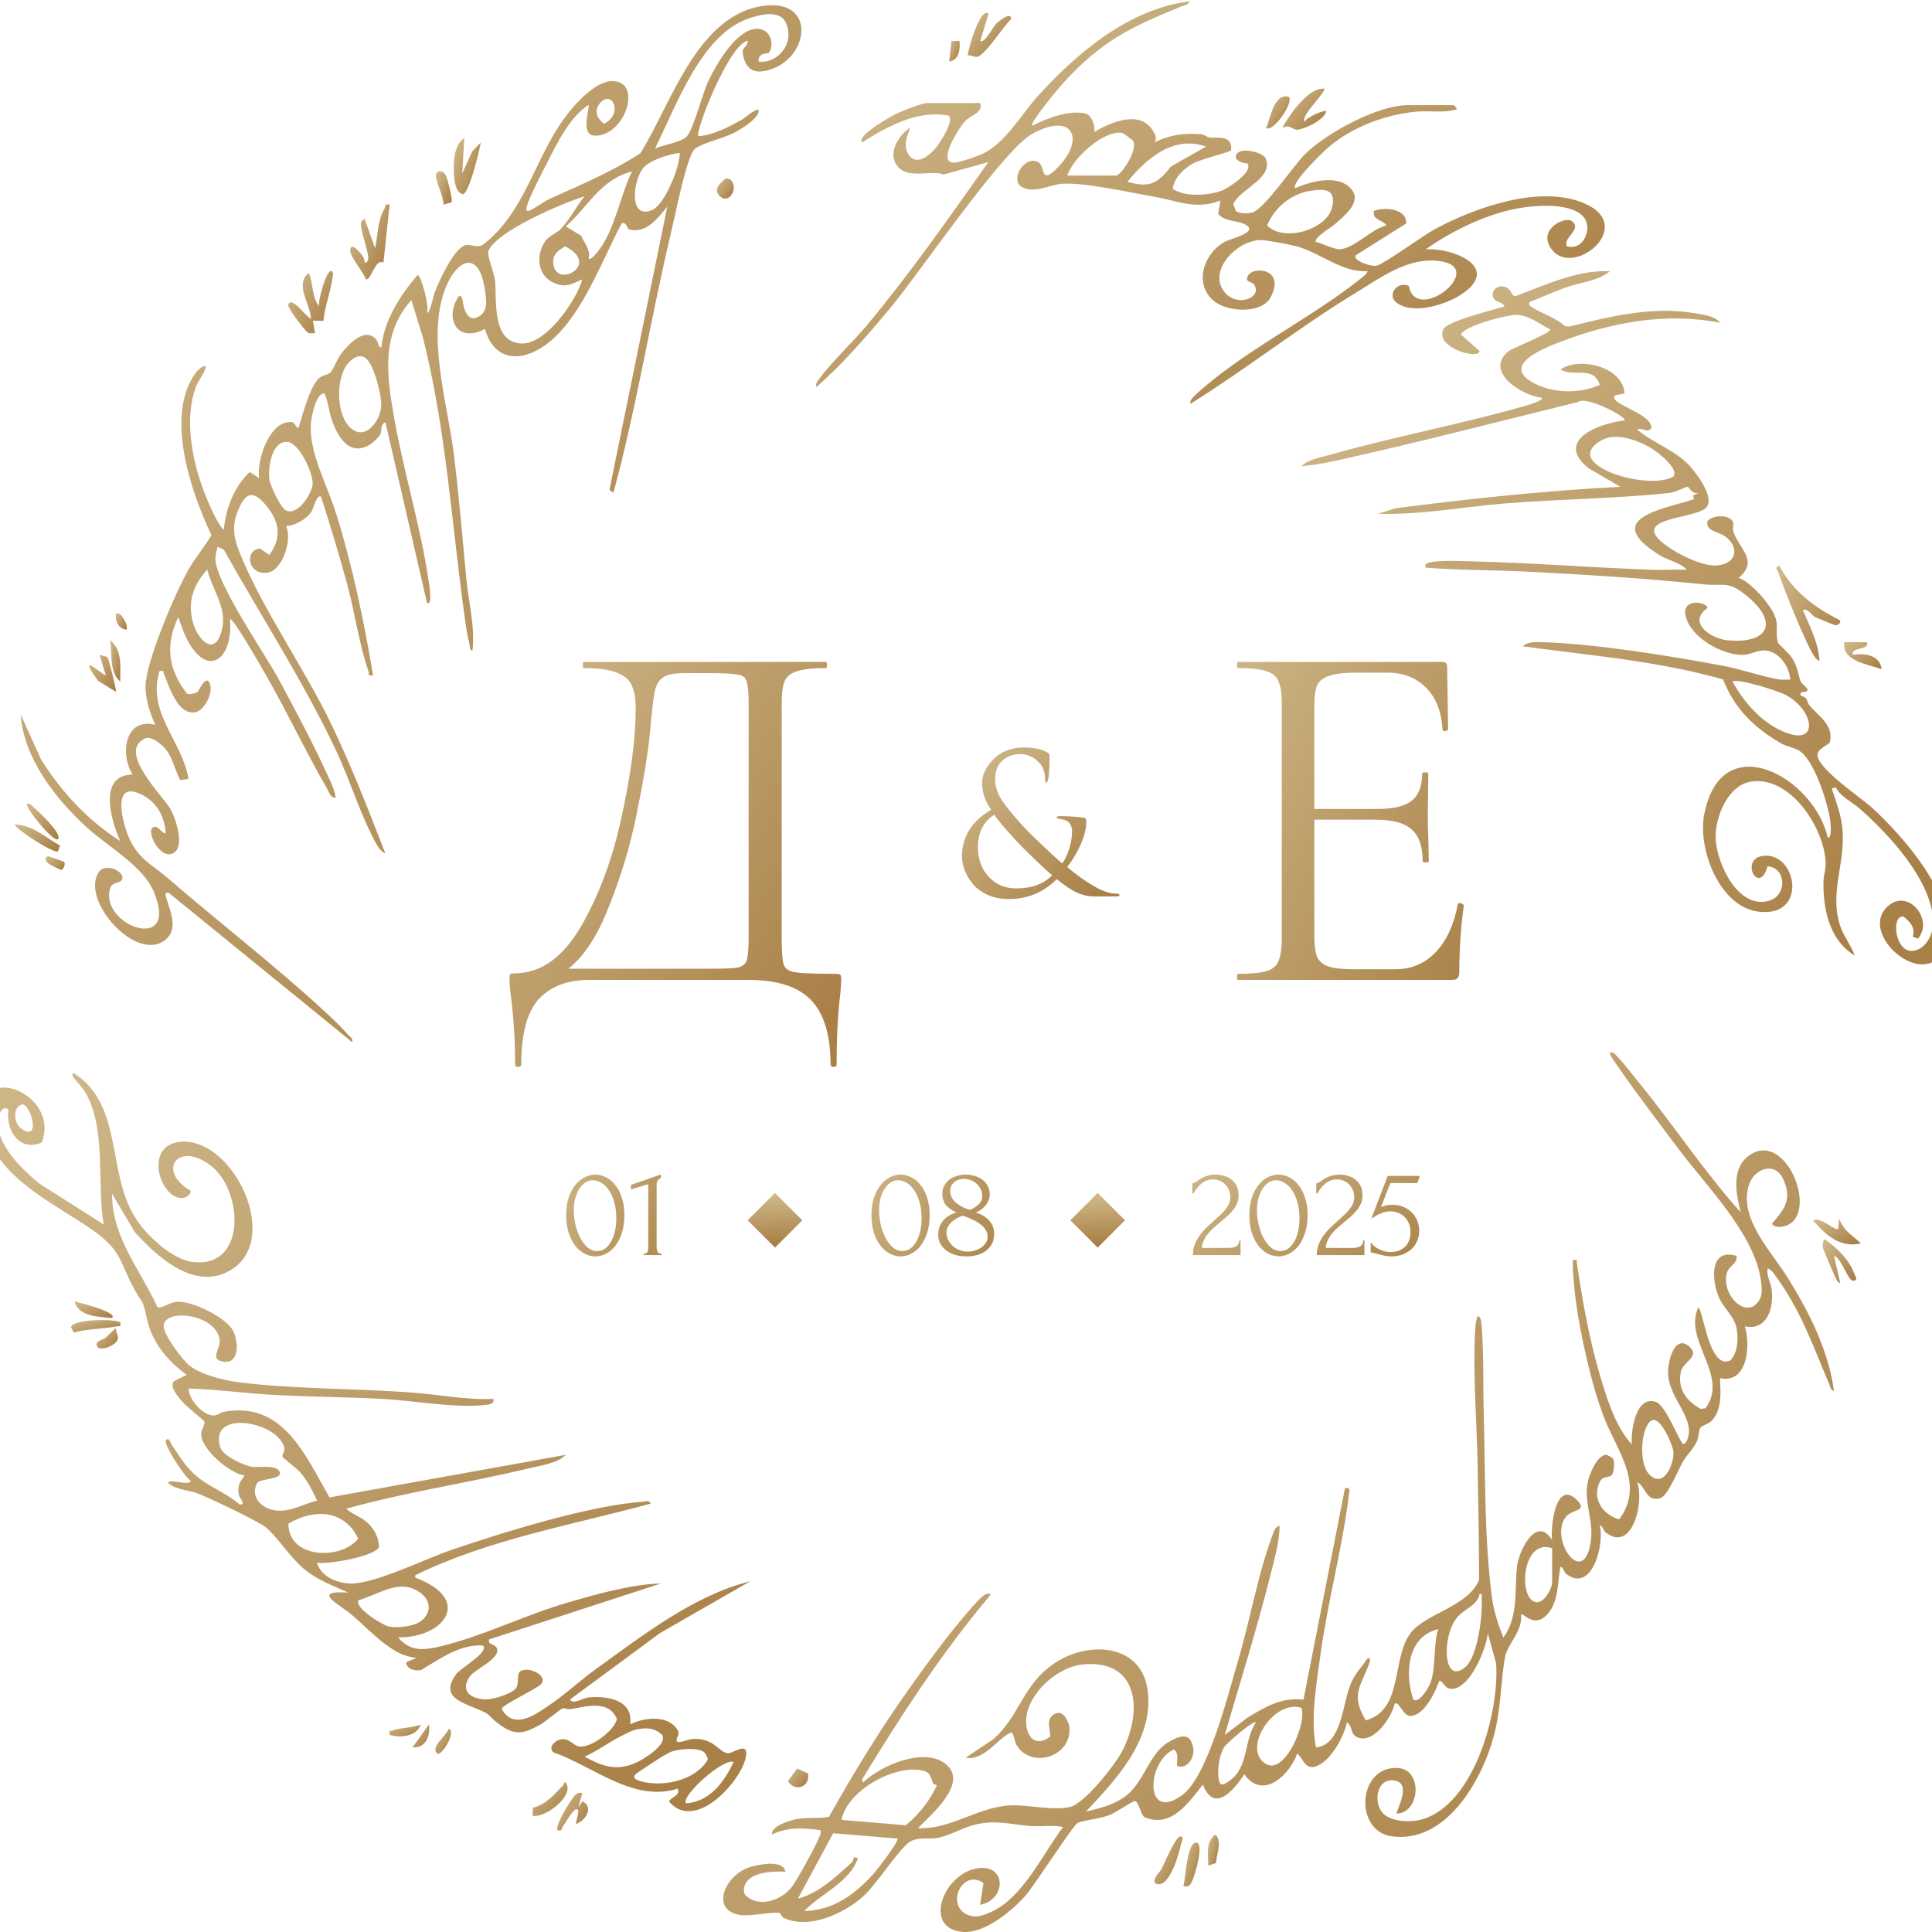 <?xml version="1.0" encoding="UTF-8"?> <svg xmlns="http://www.w3.org/2000/svg" width="111" height="111" viewBox="0 0 111 111" fill="none"><g clip-path="url(#clip0_16048_12439)"><path d="M47.981 55.949C48.157 55.949 48.254 55.969 48.274 56.008C48.313 56.027 48.332 56.125 48.332 56.3C48.332 56.398 48.313 56.68 48.274 57.148C48.137 58.239 48.069 59.574 48.069 61.152C48.069 61.25 48.011 61.298 47.894 61.298C47.777 61.298 47.718 61.25 47.718 61.152C47.718 59.476 47.348 58.249 46.608 57.469C45.867 56.69 44.669 56.3 43.012 56.3H33.863C32.616 56.3 31.652 56.661 30.97 57.382C30.288 58.122 29.947 59.379 29.947 61.152C29.947 61.25 29.888 61.298 29.771 61.298C29.654 61.298 29.596 61.25 29.596 61.152C29.596 59.827 29.518 58.541 29.362 57.294C29.303 56.924 29.274 56.583 29.274 56.271C29.274 56.115 29.284 56.017 29.303 55.978C29.342 55.94 29.43 55.92 29.567 55.92C31.067 55.92 32.343 55.014 33.396 53.202C34.448 51.37 35.227 49.246 35.734 46.83C36.26 44.413 36.523 42.377 36.523 40.721C36.523 40.175 36.455 39.746 36.319 39.434C36.202 39.103 35.929 38.85 35.5 38.674C35.072 38.48 34.419 38.382 33.542 38.382C33.503 38.382 33.483 38.324 33.483 38.207C33.483 38.09 33.503 38.031 33.542 38.031H47.455C47.494 38.031 47.514 38.09 47.514 38.207C47.514 38.324 47.494 38.382 47.455 38.382C46.715 38.382 46.169 38.441 45.818 38.557C45.468 38.655 45.224 38.84 45.088 39.113C44.971 39.386 44.912 39.814 44.912 40.399V53.932C44.912 54.692 44.951 55.189 45.029 55.423C45.107 55.657 45.331 55.803 45.702 55.862C46.072 55.92 46.832 55.949 47.981 55.949ZM43.012 40.457C43.012 39.795 42.973 39.356 42.895 39.142C42.837 38.928 42.671 38.801 42.398 38.762C42.126 38.704 41.57 38.674 40.732 38.674H39.3C38.715 38.674 38.306 38.762 38.072 38.937C37.839 39.093 37.683 39.376 37.605 39.785C37.527 40.194 37.439 40.964 37.342 42.094C37.225 43.302 36.971 44.852 36.582 46.742C36.212 48.613 35.646 50.474 34.886 52.325C34.146 54.157 33.22 55.394 32.11 56.037V55.657H40.586C41.483 55.657 42.067 55.638 42.34 55.599C42.632 55.54 42.818 55.404 42.895 55.189C42.973 54.975 43.012 54.536 43.012 53.874V40.457Z" fill="url(#paint0_linear_16048_12439)"></path><path d="M57.972 51.654C57.513 51.654 57.102 51.572 56.737 51.41C56.376 51.247 56.093 51.038 55.888 50.781C55.682 50.527 55.529 50.263 55.425 49.993C55.321 49.723 55.269 49.459 55.269 49.199C55.269 48.072 55.829 47.18 56.946 46.522C56.597 46.033 56.425 45.522 56.425 44.988C56.425 44.5 56.65 44.037 57.096 43.601C57.545 43.165 58.115 42.947 58.812 42.947C59.329 42.947 59.743 43.021 60.056 43.168C60.166 43.22 60.235 43.266 60.261 43.308C60.287 43.35 60.3 43.412 60.3 43.503C60.3 44.015 60.277 44.415 60.235 44.702C60.205 44.881 60.163 44.969 60.111 44.969C60.065 44.969 60.042 44.897 60.042 44.757C60.042 44.363 59.929 44.05 59.697 43.813C59.395 43.487 59.023 43.324 58.587 43.324C58.209 43.324 57.88 43.448 57.597 43.692C57.317 43.936 57.174 44.298 57.174 44.78C57.174 45.18 57.304 45.578 57.561 45.975C57.822 46.372 58.274 46.919 58.926 47.623C59.105 47.815 59.45 48.153 59.964 48.638C60.479 49.124 60.834 49.446 61.026 49.609C61.189 49.387 61.325 49.104 61.43 48.765C61.537 48.423 61.593 48.091 61.593 47.766C61.593 47.544 61.521 47.362 61.381 47.222C61.306 47.147 61.156 47.092 60.925 47.056C60.775 47.027 60.704 46.997 60.704 46.968C60.704 46.916 60.762 46.89 60.883 46.89C61.29 46.89 61.733 46.916 62.214 46.968C62.348 46.984 62.413 47.056 62.413 47.189C62.413 47.603 62.299 48.059 62.074 48.55C61.85 49.042 61.596 49.462 61.312 49.811C61.853 50.27 62.364 50.638 62.846 50.911C63.335 51.201 63.768 51.344 64.145 51.344C64.263 51.344 64.321 51.37 64.321 51.422C64.321 51.475 64.269 51.501 64.165 51.501H62.722C62.41 51.478 62.117 51.4 61.834 51.266C61.553 51.133 61.179 50.882 60.713 50.511C59.951 51.273 59.033 51.654 57.959 51.654H57.972ZM58.372 51.041C59.268 51.041 59.961 50.791 60.45 50.286C60.166 50.048 59.808 49.719 59.372 49.296C58.935 48.873 58.626 48.567 58.45 48.375C57.783 47.655 57.34 47.134 57.118 46.808C56.496 47.215 56.184 47.837 56.184 48.674C56.184 49.361 56.392 49.928 56.806 50.374C57.219 50.817 57.744 51.041 58.372 51.041Z" fill="url(#paint1_linear_16048_12439)"></path><path d="M71.128 56.3C71.089 56.3 71.07 56.242 71.07 56.125C71.07 56.008 71.089 55.949 71.128 55.949C71.869 55.949 72.404 55.901 72.736 55.803C73.087 55.706 73.32 55.521 73.437 55.248C73.574 54.956 73.642 54.517 73.642 53.932V40.399C73.642 39.814 73.574 39.386 73.437 39.113C73.32 38.84 73.087 38.655 72.736 38.557C72.404 38.441 71.869 38.382 71.128 38.382C71.089 38.382 71.07 38.324 71.07 38.207C71.07 38.09 71.089 38.031 71.128 38.031H82.879C83.054 38.031 83.142 38.119 83.142 38.294L83.2 41.89C83.2 41.948 83.142 41.987 83.025 42.007C82.927 42.007 82.879 41.977 82.879 41.919C82.82 40.886 82.508 40.087 81.943 39.522C81.378 38.937 80.628 38.645 79.692 38.645H77.909C77.227 38.645 76.721 38.704 76.389 38.821C76.058 38.918 75.824 39.093 75.688 39.347C75.571 39.6 75.513 39.999 75.513 40.545V53.816C75.513 54.342 75.571 54.741 75.688 55.014C75.824 55.267 76.049 55.443 76.36 55.54C76.672 55.638 77.159 55.686 77.822 55.686H80.16C81.096 55.686 81.875 55.355 82.499 54.692C83.122 54.03 83.541 53.114 83.755 51.945C83.755 51.906 83.794 51.886 83.872 51.886C83.931 51.886 83.98 51.906 84.019 51.945C84.077 51.964 84.106 51.984 84.106 52.003C83.931 53.231 83.843 54.517 83.843 55.862C83.843 56.017 83.804 56.134 83.726 56.212C83.668 56.271 83.551 56.3 83.376 56.3H71.128ZM81.739 49.489C81.739 48.632 81.524 48.018 81.096 47.648C80.686 47.278 79.995 47.093 79.02 47.093H74.636V46.479H79.108C80.043 46.479 80.706 46.323 81.096 46.011C81.505 45.699 81.709 45.173 81.709 44.433C81.709 44.394 81.768 44.374 81.885 44.374C82.002 44.374 82.06 44.394 82.06 44.433L82.031 46.8C82.031 47.365 82.041 47.794 82.06 48.086L82.089 49.489C82.089 49.528 82.031 49.548 81.914 49.548C81.797 49.548 81.739 49.528 81.739 49.489Z" fill="url(#paint2_linear_16048_12439)"></path><path d="M32.529 69.816C32.529 69.436 32.576 69.101 32.67 68.81C32.769 68.519 32.897 68.277 33.055 68.085C33.213 67.887 33.39 67.739 33.587 67.641C33.79 67.537 33.995 67.485 34.202 67.485C34.409 67.485 34.614 67.537 34.816 67.641C35.018 67.739 35.196 67.887 35.349 68.085C35.507 68.277 35.632 68.519 35.726 68.81C35.825 69.101 35.874 69.436 35.874 69.816C35.874 70.201 35.825 70.541 35.726 70.837C35.632 71.128 35.507 71.375 35.349 71.577C35.196 71.775 35.018 71.925 34.816 72.029C34.614 72.132 34.409 72.184 34.202 72.184C33.995 72.184 33.79 72.132 33.587 72.029C33.39 71.925 33.213 71.775 33.055 71.577C32.897 71.375 32.769 71.128 32.67 70.837C32.576 70.541 32.529 70.201 32.529 69.816ZM35.408 70.008C35.408 69.653 35.368 69.34 35.289 69.069C35.211 68.792 35.107 68.563 34.979 68.38C34.855 68.193 34.712 68.052 34.55 67.959C34.392 67.86 34.229 67.811 34.061 67.811C33.893 67.811 33.74 67.86 33.602 67.959C33.469 68.052 33.356 68.178 33.262 68.336C33.168 68.494 33.094 68.677 33.04 68.884C32.991 69.091 32.966 69.308 32.966 69.535C32.966 69.806 32.998 70.082 33.062 70.364C33.126 70.64 33.218 70.892 33.336 71.118C33.454 71.341 33.595 71.523 33.758 71.666C33.925 71.809 34.108 71.881 34.305 71.881C34.448 71.881 34.587 71.841 34.72 71.762C34.853 71.678 34.969 71.558 35.068 71.4C35.171 71.242 35.252 71.047 35.312 70.815C35.376 70.583 35.408 70.314 35.408 70.008ZM36.971 72.11V72.036C37.089 72.036 37.163 72.002 37.193 71.933C37.227 71.859 37.245 71.772 37.245 71.674V68.129C37.245 68.08 37.22 68.055 37.171 68.055C37.151 68.055 37.124 68.062 37.089 68.077L36.246 68.344V68.077L37.97 67.478V67.677C37.891 67.712 37.827 67.766 37.777 67.84C37.733 67.914 37.716 68.001 37.726 68.099V71.644C37.726 71.748 37.743 71.839 37.777 71.918C37.812 71.997 37.891 72.036 38.014 72.036V72.11H36.971Z" fill="url(#paint3_linear_16048_12439)"></path><rect x="44.525" y="68.54" width="2.22" height="2.22" transform="rotate(45 44.525 68.54)" fill="url(#paint4_linear_16048_12439)"></rect><path d="M50.069 69.816C50.069 69.436 50.116 69.101 50.209 68.81C50.308 68.519 50.436 68.277 50.594 68.085C50.752 67.887 50.93 67.739 51.127 67.641C51.329 67.537 51.534 67.485 51.741 67.485C51.948 67.485 52.153 67.537 52.355 67.641C52.558 67.739 52.735 67.887 52.888 68.085C53.046 68.277 53.172 68.519 53.266 68.81C53.364 69.101 53.414 69.436 53.414 69.816C53.414 70.201 53.364 70.541 53.266 70.837C53.172 71.128 53.046 71.375 52.888 71.577C52.735 71.775 52.558 71.925 52.355 72.029C52.153 72.132 51.948 72.184 51.741 72.184C51.534 72.184 51.329 72.132 51.127 72.029C50.93 71.925 50.752 71.775 50.594 71.577C50.436 71.375 50.308 71.128 50.209 70.837C50.116 70.541 50.069 70.201 50.069 69.816ZM52.947 70.008C52.947 69.653 52.908 69.34 52.829 69.069C52.75 68.792 52.647 68.563 52.518 68.38C52.395 68.193 52.252 68.052 52.089 67.959C51.931 67.86 51.768 67.811 51.601 67.811C51.433 67.811 51.28 67.86 51.142 67.959C51.009 68.052 50.895 68.178 50.801 68.336C50.708 68.494 50.634 68.677 50.579 68.884C50.53 69.091 50.505 69.308 50.505 69.535C50.505 69.806 50.538 70.082 50.602 70.364C50.666 70.64 50.757 70.892 50.875 71.118C50.994 71.341 51.134 71.523 51.297 71.666C51.465 71.809 51.648 71.881 51.845 71.881C51.988 71.881 52.126 71.841 52.259 71.762C52.392 71.678 52.508 71.558 52.607 71.4C52.711 71.242 52.792 71.047 52.851 70.815C52.915 70.583 52.947 70.314 52.947 70.008ZM57.115 70.904C57.115 71.121 57.071 71.311 56.982 71.474C56.898 71.632 56.782 71.765 56.634 71.873C56.491 71.977 56.323 72.056 56.131 72.11C55.938 72.159 55.734 72.184 55.517 72.184C55.315 72.184 55.117 72.159 54.925 72.11C54.732 72.056 54.56 71.977 54.407 71.873C54.254 71.765 54.13 71.632 54.037 71.474C53.948 71.316 53.904 71.131 53.904 70.919C53.904 70.638 53.987 70.386 54.155 70.164C54.323 69.937 54.589 69.769 54.954 69.661C54.673 69.532 54.466 69.384 54.333 69.217C54.205 69.044 54.14 68.834 54.14 68.588C54.14 68.405 54.177 68.247 54.251 68.114C54.33 67.976 54.431 67.86 54.555 67.766C54.683 67.673 54.828 67.603 54.991 67.559C55.154 67.51 55.319 67.485 55.487 67.485C55.655 67.485 55.82 67.51 55.983 67.559C56.151 67.603 56.299 67.673 56.427 67.766C56.555 67.86 56.659 67.978 56.738 68.121C56.822 68.26 56.864 68.422 56.864 68.61C56.864 68.832 56.789 69.039 56.642 69.231C56.493 69.424 56.301 69.569 56.064 69.668C56.37 69.757 56.622 69.905 56.819 70.112C57.017 70.314 57.115 70.578 57.115 70.904ZM56.434 68.721C56.434 68.573 56.402 68.437 56.338 68.314C56.279 68.191 56.2 68.087 56.101 68.003C56.003 67.914 55.889 67.848 55.761 67.803C55.638 67.754 55.512 67.729 55.383 67.729C55.285 67.729 55.189 67.744 55.095 67.774C55.001 67.803 54.917 67.848 54.843 67.907C54.769 67.966 54.708 68.04 54.658 68.129C54.614 68.218 54.592 68.321 54.592 68.44C54.592 68.573 54.624 68.696 54.688 68.81C54.752 68.923 54.836 69.024 54.94 69.113C55.048 69.202 55.169 69.281 55.302 69.35C55.44 69.414 55.578 69.468 55.717 69.513C55.938 69.424 56.114 69.313 56.242 69.18C56.37 69.046 56.434 68.894 56.434 68.721ZM56.745 71.059C56.745 70.921 56.708 70.79 56.634 70.667C56.56 70.544 56.456 70.433 56.323 70.334C56.19 70.231 56.035 70.139 55.857 70.06C55.684 69.976 55.502 69.905 55.309 69.846C55.181 69.89 55.06 69.944 54.947 70.008C54.834 70.073 54.735 70.147 54.651 70.231C54.567 70.314 54.501 70.406 54.451 70.504C54.402 70.603 54.377 70.709 54.377 70.823C54.377 70.971 54.412 71.111 54.481 71.244C54.55 71.377 54.641 71.496 54.755 71.6C54.868 71.698 54.999 71.775 55.147 71.829C55.295 71.883 55.448 71.91 55.605 71.91C55.739 71.91 55.872 71.891 56.005 71.851C56.143 71.807 56.264 71.75 56.368 71.681C56.476 71.607 56.565 71.518 56.634 71.415C56.708 71.311 56.745 71.192 56.745 71.059Z" fill="url(#paint5_linear_16048_12439)"></path><rect x="63.065" y="68.54" width="2.22" height="2.22" transform="rotate(45 63.065 68.54)" fill="url(#paint6_linear_16048_12439)"></rect><path d="M68.505 67.974H68.571C68.596 67.974 68.626 67.961 68.66 67.936C68.7 67.912 68.742 67.885 68.786 67.855C68.835 67.821 68.892 67.781 68.956 67.737C69.025 67.692 69.102 67.653 69.186 67.618C69.274 67.579 69.373 67.547 69.482 67.522C69.59 67.497 69.711 67.485 69.844 67.485C70.012 67.485 70.175 67.51 70.333 67.559C70.49 67.603 70.631 67.675 70.754 67.774C70.878 67.867 70.976 67.988 71.05 68.136C71.124 68.284 71.161 68.462 71.161 68.669C71.161 68.842 71.132 69 71.073 69.143C71.013 69.286 70.932 69.419 70.828 69.542C70.73 69.666 70.616 69.784 70.488 69.897C70.365 70.006 70.236 70.115 70.103 70.223C69.975 70.327 69.849 70.433 69.726 70.541C69.607 70.65 69.499 70.763 69.4 70.882C69.306 71 69.228 71.128 69.163 71.266C69.099 71.4 69.062 71.543 69.052 71.696H70.592C70.779 71.696 70.927 71.664 71.036 71.6C71.144 71.53 71.201 71.419 71.206 71.266H71.272V72.11H68.534C68.534 71.888 68.571 71.683 68.645 71.496C68.719 71.303 68.816 71.128 68.934 70.971C69.052 70.808 69.183 70.657 69.326 70.519C69.474 70.381 69.62 70.248 69.763 70.12C69.881 70.016 69.995 69.912 70.103 69.809C70.217 69.705 70.315 69.602 70.399 69.498C70.488 69.389 70.557 69.278 70.606 69.165C70.661 69.046 70.688 68.923 70.688 68.795C70.688 68.632 70.658 68.487 70.599 68.358C70.545 68.23 70.471 68.121 70.377 68.033C70.288 67.944 70.185 67.877 70.066 67.833C69.948 67.784 69.829 67.759 69.711 67.759C69.459 67.759 69.237 67.835 69.045 67.988C68.853 68.136 68.697 68.329 68.579 68.566H68.505V67.974ZM71.781 69.816C71.781 69.436 71.828 69.101 71.921 68.81C72.02 68.519 72.148 68.277 72.306 68.085C72.464 67.887 72.642 67.739 72.839 67.641C73.041 67.537 73.246 67.485 73.453 67.485C73.66 67.485 73.865 67.537 74.067 67.641C74.27 67.739 74.447 67.887 74.6 68.085C74.758 68.277 74.884 68.519 74.978 68.81C75.076 69.101 75.126 69.436 75.126 69.816C75.126 70.201 75.076 70.541 74.978 70.837C74.884 71.128 74.758 71.375 74.6 71.577C74.447 71.775 74.27 71.925 74.067 72.029C73.865 72.132 73.66 72.184 73.453 72.184C73.246 72.184 73.041 72.132 72.839 72.029C72.642 71.925 72.464 71.775 72.306 71.577C72.148 71.375 72.02 71.128 71.921 70.837C71.828 70.541 71.781 70.201 71.781 69.816ZM74.659 70.008C74.659 69.653 74.62 69.34 74.541 69.069C74.462 68.792 74.359 68.563 74.23 68.38C74.107 68.193 73.964 68.052 73.801 67.959C73.643 67.86 73.48 67.811 73.313 67.811C73.145 67.811 72.992 67.86 72.854 67.959C72.721 68.052 72.607 68.178 72.513 68.336C72.42 68.494 72.346 68.677 72.291 68.884C72.242 69.091 72.218 69.308 72.218 69.535C72.218 69.806 72.249 70.082 72.314 70.364C72.378 70.64 72.469 70.892 72.588 71.118C72.706 71.341 72.847 71.523 73.009 71.666C73.177 71.809 73.359 71.881 73.557 71.881C73.7 71.881 73.838 71.841 73.971 71.762C74.105 71.678 74.22 71.558 74.319 71.4C74.423 71.242 74.504 71.047 74.563 70.815C74.627 70.583 74.659 70.314 74.659 70.008ZM75.623 67.974H75.69C75.714 67.974 75.744 67.961 75.778 67.936C75.818 67.912 75.86 67.885 75.904 67.855C75.954 67.821 76.01 67.781 76.074 67.737C76.143 67.692 76.22 67.653 76.304 67.618C76.393 67.579 76.491 67.547 76.6 67.522C76.708 67.497 76.829 67.485 76.962 67.485C77.13 67.485 77.293 67.51 77.451 67.559C77.609 67.603 77.749 67.675 77.873 67.774C77.996 67.867 78.095 67.988 78.169 68.136C78.243 68.284 78.28 68.462 78.28 68.669C78.28 68.842 78.25 69 78.191 69.143C78.132 69.286 78.05 69.419 77.947 69.542C77.848 69.666 77.734 69.784 77.606 69.897C77.483 70.006 77.355 70.115 77.221 70.223C77.093 70.327 76.967 70.433 76.844 70.541C76.726 70.65 76.617 70.763 76.518 70.882C76.425 71 76.346 71.128 76.282 71.266C76.217 71.4 76.18 71.543 76.171 71.696H77.71C77.897 71.696 78.045 71.664 78.154 71.6C78.262 71.53 78.319 71.419 78.324 71.266H78.391V72.11H75.653C75.653 71.888 75.69 71.683 75.764 71.496C75.838 71.303 75.934 71.128 76.052 70.971C76.171 70.808 76.301 70.657 76.444 70.519C76.592 70.381 76.738 70.248 76.881 70.12C76.999 70.016 77.113 69.912 77.221 69.809C77.335 69.705 77.433 69.602 77.517 69.498C77.606 69.389 77.675 69.278 77.725 69.165C77.779 69.046 77.806 68.923 77.806 68.795C77.806 68.632 77.776 68.487 77.717 68.358C77.663 68.23 77.589 68.121 77.495 68.033C77.406 67.944 77.303 67.877 77.184 67.833C77.066 67.784 76.948 67.759 76.829 67.759C76.578 67.759 76.356 67.835 76.163 67.988C75.971 68.136 75.815 68.329 75.697 68.566H75.623V67.974ZM81.541 70.726C81.541 70.899 81.506 71.074 81.437 71.252C81.373 71.424 81.274 71.58 81.141 71.718C81.008 71.856 80.838 71.969 80.631 72.058C80.428 72.142 80.192 72.184 79.92 72.184C79.787 72.184 79.656 72.169 79.528 72.14C79.4 72.11 79.279 72.081 79.165 72.051C79.082 72.026 79.005 72.007 78.936 71.992C78.867 71.972 78.805 71.962 78.751 71.962V71.377C78.879 71.55 79.047 71.686 79.254 71.784C79.466 71.883 79.678 71.933 79.891 71.933C80.083 71.933 80.251 71.903 80.394 71.844C80.537 71.784 80.655 71.706 80.749 71.607C80.848 71.503 80.919 71.382 80.964 71.244C81.013 71.101 81.038 70.948 81.038 70.785C81.038 70.588 81.003 70.415 80.934 70.267C80.87 70.12 80.784 69.996 80.675 69.897C80.567 69.794 80.441 69.717 80.298 69.668C80.159 69.619 80.019 69.594 79.876 69.594C79.718 69.594 79.545 69.631 79.358 69.705C79.17 69.774 78.978 69.885 78.781 70.038L79.728 67.559H81.578L81.43 67.974H79.883C79.799 68.195 79.708 68.425 79.609 68.662C79.516 68.898 79.427 69.13 79.343 69.357C79.461 69.303 79.572 69.266 79.676 69.246C79.78 69.227 79.891 69.217 80.009 69.217C80.206 69.217 80.396 69.251 80.579 69.32C80.761 69.389 80.924 69.488 81.067 69.616C81.21 69.745 81.324 69.902 81.408 70.09C81.496 70.277 81.541 70.49 81.541 70.726Z" fill="url(#paint7_linear_16048_12439)"></path><path d="M25.127 100.745C24.669 100.393 25.707 99.664 25.779 99.316C26.241 99.506 25.36 100.925 25.127 100.745Z" fill="url(#paint8_linear_16048_12439)"></path><path d="M7.266 36.178C6.783 36.134 6.591 35.636 6.673 35.227C7.025 35.161 7.396 36.028 7.266 36.178Z" fill="url(#paint9_linear_16048_12439)"></path><path d="M33.459 103.011L33.222 103.843L33.461 103.486C34.123 103.824 33.668 104.575 33.104 104.796C33.033 104.708 33.441 103.799 33.045 103.964C32.742 104.235 32.575 104.609 32.339 104.929C32.24 105.062 32.339 105.225 32.033 105.154C31.854 104.92 32.831 103.319 33.047 103.131C33.193 103.006 33.267 102.981 33.461 103.011H33.459Z" fill="url(#paint10_linear_16048_12439)"></path><path d="M30.6 104.319L30.62 103.863C31.381 103.663 31.851 103.102 32.358 102.562C32.422 102.496 32.432 102.228 32.567 102.533C32.887 103.245 31.317 104.461 30.6 104.321V104.319Z" fill="url(#paint11_linear_16048_12439)"></path><path d="M45.798 101.607L46.428 101.895C46.539 102.688 45.689 102.971 45.264 102.338L45.798 101.607Z" fill="url(#paint12_linear_16048_12439)"></path><path d="M100.009 69.655C99.753 68.613 99.452 67.204 100.427 66.438C102.423 64.874 104.309 69.123 102.93 70.253C102.679 70.46 102.025 70.637 101.798 70.31C102.539 69.448 102.98 68.913 102.45 67.746C101.978 66.702 100.796 67.138 100.491 68.051C99.846 69.982 101.801 71.933 102.724 73.428C103.94 75.398 105.052 77.576 105.365 79.898C105.158 79.866 105.158 79.662 105.094 79.514C104.124 77.243 103.44 75.206 101.911 73.167C101.828 73.056 101.692 72.908 101.557 72.869C101.481 73.32 101.749 73.694 101.793 74.118C101.906 75.184 101.515 76.467 100.245 76.204C100.587 77.3 100.412 79.521 98.817 79.181C98.859 79.984 98.948 80.987 98.342 81.627C98.155 81.824 97.774 81.896 97.685 82.041C97.587 82.204 97.616 82.541 97.496 82.805C97.289 83.253 96.907 83.593 96.671 84.006C96.425 84.44 95.809 85.957 95.396 86.073C94.566 86.307 94.589 85.455 94.054 85.139C94.483 86.201 93.823 89.233 92.267 88.058C92.073 87.913 92.105 87.664 91.91 87.642C92.196 88.666 91.482 91.55 90.005 90.44C89.813 90.294 89.843 90.043 89.648 90.023C89.481 90.91 89.565 91.969 88.935 92.706C88.142 93.632 87.529 92.617 87.386 92.765C87.509 93.696 86.594 94.457 86.461 95.235C86.207 96.738 86.239 98.178 85.828 99.725C85.146 102.292 83.079 105.937 79.955 105.501C77.779 105.198 77.998 101.457 80.307 101.575C81.742 101.649 81.617 104.144 80.243 104.2C80.157 104.119 81.277 102.269 79.941 102.287C79.054 102.296 78.924 103.607 79.446 104.166C79.933 104.688 81.055 104.713 81.698 104.53C84.708 103.671 86.158 98.336 85.956 95.565L85.481 93.839C85.393 94.733 84.413 97.178 83.298 97.021C82.995 96.979 82.84 96.494 82.685 96.578C82.461 97.22 81.868 98.479 81.105 98.585C80.59 98.656 80.396 97.688 80.125 97.888C79.963 98.659 78.924 100.191 78.016 99.826C77.523 99.629 77.755 99.198 77.385 98.959C77.203 99.806 76.438 101.235 75.561 101.494C74.961 101.671 74.865 101.003 74.528 100.747C74.097 101.991 72.541 103.444 71.49 101.939C70.89 102.853 69.757 104.203 69.11 102.533C68.281 103.572 67.289 105.055 65.753 104.402C65.514 104.259 65.433 103.444 65.179 103.481C65.054 103.498 64.084 104.151 63.724 104.289C63.166 104.503 62.299 104.562 61.91 104.737C61.662 104.851 59.407 108.375 58.873 108.964C58.08 109.838 56.539 111.104 55.299 110.993C53.056 110.791 54.142 107.826 55.976 107.378C57.809 106.929 57.913 109.121 56.31 109.439L56.505 108.183C55.284 107.348 54.319 109.444 55.57 110.003C56.054 110.22 56.456 110.057 56.911 109.86C58.765 109.055 59.904 106.518 61.073 104.971C60.473 104.833 59.838 104.957 59.23 104.912C58.053 104.826 57.28 104.548 56.045 104.824C55.348 104.979 54.541 105.479 53.844 105.599C53.317 105.69 52.766 105.516 52.274 105.816C51.705 106.161 50.329 108.299 49.588 108.961C48.493 109.937 46.47 110.873 45.032 110.19C44.88 110.119 44.875 109.954 44.798 109.914C44.579 109.799 43.144 110.109 42.571 110.03C40.742 109.779 41.65 107.688 43.12 107.259C43.612 107.117 45.01 106.828 45.123 107.535C44.35 107.496 42.807 107.55 42.74 108.56C42.726 108.806 42.804 108.887 42.987 109.018C43.772 109.577 44.929 109.129 45.478 108.429C45.8 108.018 46.792 106.193 47.014 105.676C47.087 105.501 47.181 105.358 47.147 105.154C46.115 105.008 45.325 104.959 44.35 105.392C44.326 104.942 45.172 104.668 45.556 104.562C46.231 104.375 46.942 104.506 47.627 104.383C49.093 101.769 50.659 99.213 52.407 96.777C53.243 95.609 54.211 94.282 55.127 93.183C55.402 92.853 56.32 91.721 56.633 91.592C56.712 91.56 56.901 91.516 56.909 91.629C54.13 94.927 51.769 98.55 49.529 102.235L49.586 102.412C50.607 101.417 53.204 100.309 54.403 101.407C55.602 102.506 53.468 104.279 52.741 105.033C54.58 105.134 56.202 103.811 58.043 103.725C59.06 103.676 60.48 104.043 61.467 103.819C62.331 103.622 64.101 101.353 64.507 100.548C65.662 98.255 65.406 95.314 62.208 95.627C60.859 95.757 59.336 97.058 59.016 98.388C58.784 99.346 59.222 100.553 60.31 99.797C60.453 99.563 59.916 98.664 60.726 98.425C61.113 98.311 61.418 98.93 61.443 99.262C61.563 100.947 59.242 101.641 58.405 100.267C58.258 100.023 58.265 99.462 58.043 99.558C57.344 99.863 56.52 101.191 55.483 100.986L57.086 99.912C58.486 98.671 58.723 97.028 60.244 95.804C62.245 94.193 65.723 94.27 65.964 97.351C66.176 100.07 64.099 102.257 62.388 104.085C63.178 103.888 63.909 103.727 64.591 103.252C65.718 102.469 65.984 100.801 67.07 100.132C67.776 99.696 68.426 99.474 68.559 100.484C68.628 100.996 68.197 101.671 67.626 101.464C67.601 101.134 67.744 100.74 67.449 100.513C65.883 101.178 65.718 104.75 67.924 103.131C69.403 102.048 70.585 97.252 71.138 95.388C71.828 93.073 72.337 90.112 73.211 87.94C73.302 87.716 73.339 87.775 73.519 87.647C73.514 88.565 73.206 89.639 72.975 90.555C72.202 93.617 71.254 96.649 70.365 99.676L71.685 98.674C72.701 98.06 73.639 97.501 74.89 97.651L77.272 85.501C77.609 85.433 77.526 85.654 77.496 85.903C77.132 88.9 76.273 92.058 75.859 95.107C75.63 96.797 75.283 98.737 75.608 100.388C77.093 100.267 77.12 97.885 77.607 96.738C77.868 96.124 78.217 95.794 78.582 95.27C78.801 95.243 78.685 95.518 78.646 95.629C78.161 96.942 77.592 97.361 78.466 98.841C80.639 98.242 79.938 95.321 81.028 93.846C81.89 92.681 84.319 92.341 84.979 90.772C84.972 88.558 84.935 86.341 84.893 84.125C84.846 81.538 84.603 78.859 84.763 76.263C84.777 76.031 84.824 75.832 84.888 75.613C85.087 75.613 85.114 76.009 85.124 76.147C85.257 77.802 85.201 79.605 85.247 81.265C85.348 84.772 85.262 88.386 85.73 91.863C85.823 92.565 86.099 93.422 86.375 94.078C87.263 92.871 87.002 91.331 87.162 89.982C87.271 89.063 88.287 87.036 89.171 88.479C89.08 87.723 89.368 85.029 90.559 86.139C91.29 86.822 90.352 86.708 90.003 87.105C88.912 88.344 91.017 91.405 91.403 88.506C91.568 87.272 90.938 86.24 91.256 85.021C91.362 84.617 91.795 83.541 92.319 83.585L92.634 83.76C92.819 83.933 92.723 84.61 92.595 84.755C92.467 84.9 92.095 84.792 91.93 85.105C91.426 86.073 92.063 87.026 93.031 87.292C94.522 85.282 92.898 83.351 92.174 81.479C91.686 80.221 91.298 78.721 91.014 77.398C90.668 75.778 90.365 74.049 90.362 72.394C90.66 72.371 90.567 72.364 90.596 72.571C90.933 74.827 91.335 77.093 91.997 79.273C92.388 80.558 92.853 81.989 93.754 82.992C93.688 82.216 93.983 80.152 95.13 80.541C95.677 80.726 96.304 82.435 96.671 82.935C96.784 83.043 96.907 82.805 96.939 82.723C97.427 81.521 95.95 80.408 95.839 78.999C95.787 78.349 96.169 76.64 97.023 77.337C97.742 77.92 96.705 78.228 96.577 78.787C96.351 79.77 96.885 80.499 97.71 80.947L97.983 80.913C99.381 79.036 96.696 77.024 97.564 75.13C97.823 75.13 98.106 78.132 99.118 78.231L99.411 78.169C99.866 77.689 99.905 76.785 99.738 76.169C99.58 75.6 99.029 75.125 98.793 74.613C98.325 73.598 98.185 71.692 99.767 72.15C99.851 72.593 99.342 72.726 99.226 73.096C98.849 74.295 100.26 75.837 101.025 74.778C101.291 74.408 101.225 73.99 101.166 73.551C100.801 70.881 97.988 68.091 96.385 65.945C95.27 64.453 94.059 62.869 93.003 61.347C92.912 61.214 92.422 60.559 92.506 60.475C92.715 60.433 92.802 60.584 92.925 60.712C93.321 61.123 93.793 61.746 94.17 62.207C96.159 64.647 97.902 67.302 100.006 69.65L100.009 69.655ZM94.968 81.583C94.33 81.704 93.998 84.191 94.896 84.839C95.677 85.4 96.189 84.026 96.144 83.408C96.12 83.048 95.445 81.489 94.965 81.583H94.968ZM89.176 88.952C87.487 88.356 87.199 91.711 88.184 92.038C88.683 92.203 89.176 91.255 89.176 90.92V88.955V88.952ZM85.011 91.575C84.868 92.284 84.1 92.405 83.65 93.013C82.85 94.095 82.906 96.826 84.169 95.794C84.913 95.188 85.183 92.789 85.127 91.868C85.119 91.735 85.206 91.541 85.009 91.573L85.011 91.575ZM82.628 93.6C80.844 94.031 80.689 96.154 81.201 97.649C81.54 97.885 82.092 96.949 82.19 96.674C82.518 95.74 82.333 94.553 82.628 93.6ZM74.771 98.124C73.216 97.597 71.325 100.447 72.704 101.331C73.811 102.04 75.104 98.962 74.771 98.124ZM72.152 98.962C72.007 98.824 70.457 100.164 70.316 100.4C70.058 100.836 69.945 101.627 70.004 102.124C70.073 102.703 70.289 102.562 70.663 102.294C71.744 101.521 71.453 100.013 72.152 98.962ZM53.627 102.494C53.45 102.139 53.509 101.838 53.02 101.725C51.432 101.353 48.685 102.856 48.343 104.558L52.04 104.868C52.8 104.245 53.404 103.481 53.819 102.59C53.832 102.523 53.652 102.543 53.627 102.494ZM51.555 105.631L47.868 105.326L45.842 109.084C47.055 108.764 47.969 107.863 48.882 107.06C48.99 106.966 49.042 106.843 49.057 106.703L49.293 106.762C48.791 108.168 47.174 108.784 46.196 109.799C47.875 109.754 49.106 108.855 50.186 107.656C50.351 107.471 51.7 105.759 51.553 105.629L51.555 105.631Z" fill="url(#paint13_linear_16048_12439)"></path><path d="M105.369 72.155L105.724 73.704C105.694 73.746 105.589 73.64 105.547 73.586C105.483 73.504 104.761 71.815 104.729 71.682C104.705 71.581 104.742 71.201 104.835 71.201C105.529 71.677 106.26 72.389 106.539 73.192C106.578 73.305 106.777 73.534 106.499 73.586C106.169 73.647 105.8 72.243 105.372 72.157L105.369 72.155Z" fill="url(#paint14_linear_16048_12439)"></path><path d="M105.606 70.606L105.665 70.012C105.938 70.751 106.401 70.936 106.915 71.438C105.734 71.716 104.89 70.958 104.178 70.13C104.535 69.847 105.456 70.746 105.606 70.606Z" fill="url(#paint15_linear_16048_12439)"></path><path d="M67.805 105.513C68.073 105.491 67.874 105.843 67.859 105.92C67.756 106.429 67.229 108.39 66.498 108.25C66.021 108.158 66.663 107.513 66.722 107.402C66.897 107.072 67.529 105.533 67.805 105.511V105.513Z" fill="url(#paint16_linear_16048_12439)"></path><path d="M67.985 108.37C68.115 107.988 68.192 105.752 68.755 105.87C69.179 105.959 68.652 107.725 68.519 108.013C68.391 108.286 68.344 108.429 67.985 108.37Z" fill="url(#paint17_linear_16048_12439)"></path><path d="M69.868 107.038L69.415 107.181C69.437 106.538 69.24 105.838 69.831 105.397C70.245 105.836 69.878 106.521 69.868 107.04V107.038Z" fill="url(#paint18_linear_16048_12439)"></path><path d="M6.163 37.757C6.242 37.823 6.663 39.488 6.67 39.752L5.636 39.119C4.29 37.279 6.008 38.877 6.074 38.798L5.72 37.606C5.841 37.693 6.089 37.693 6.163 37.757Z" fill="url(#paint19_linear_16048_12439)"></path><path d="M3.448 48.581L3.328 48.919C3.145 49.064 1.041 47.751 0.837 47.377C1.851 47.372 2.606 48.123 3.448 48.579V48.581Z" fill="url(#paint20_linear_16048_12439)"></path><path d="M3.338 48.21C3.101 48.466 1.398 46.343 1.553 46.185C1.777 46.133 1.836 46.311 1.969 46.422C2.21 46.623 3.599 47.924 3.338 48.207V48.21Z" fill="url(#paint21_linear_16048_12439)"></path><path d="M6.907 39.156C6.25 38.614 6.471 37.547 6.314 36.774C7.042 37.328 6.905 38.348 6.907 39.156Z" fill="url(#paint22_linear_16048_12439)"></path><path d="M3.69 49.527C3.771 49.648 3.668 49.911 3.517 49.995C3.33 49.874 2.572 49.631 2.624 49.345C2.671 49.081 2.917 49.254 3.037 49.283C3.136 49.31 3.67 49.498 3.69 49.527Z" fill="url(#paint23_linear_16048_12439)"></path><path d="M42.982 2.346C41.948 2.401 39.89 7.615 40.127 7.827C41.01 7.755 41.901 7.28 42.662 6.851C42.785 6.782 43.718 5.977 43.577 6.455C43.459 6.854 42.738 7.309 42.379 7.519C41.655 7.945 40.545 8.147 40.013 8.487C39.843 8.595 39.784 8.723 39.711 8.898C39.258 9.94 38.805 12.322 38.514 13.538C37.35 18.442 36.567 23.447 35.243 28.314L35.014 28.146L38.337 11.873C37.8 12.516 37.16 13.432 36.159 13.186C35.999 13.147 36.028 12.738 35.721 12.826C34.593 14.942 33.51 17.977 31.671 19.558C30.254 20.777 28.464 20.974 27.859 18.9C26.224 19.765 25.51 18.24 26.374 16.996C26.64 16.991 26.571 17.486 26.682 17.757C26.812 18.078 27 18.393 27.379 18.247C28.105 17.964 27.947 17.188 27.831 16.491C27.494 14.462 26.33 14.848 25.658 16.4C24.459 19.178 25.69 23.085 26.062 26.006C26.369 28.422 26.561 30.836 26.793 33.257C26.923 34.624 27.3 35.974 27.147 37.367C26.965 37.397 27.007 37.146 26.973 37.01C26.837 36.488 26.761 35.924 26.687 35.387C25.948 30.057 25.626 24.654 24.307 19.425L23.637 17.238C21.86 19.225 22.227 21.639 22.655 24.055C23.197 27.117 24.149 30.198 24.614 33.294C24.632 33.402 24.883 34.902 24.531 34.629L22.145 24.265C21.838 24.356 21.956 24.737 21.845 24.974C21.794 25.08 21.422 25.437 21.309 25.508C20.137 26.264 19.448 25.2 19.081 24.176C18.884 23.624 18.872 23.097 18.636 22.599C18.143 22.585 17.895 23.952 17.863 24.326C17.725 25.947 18.793 27.853 19.293 29.444C20.238 32.459 20.915 35.685 21.432 38.798C21.102 38.855 21.232 38.73 21.163 38.537C20.644 37.065 20.388 35.205 19.97 33.651C19.509 31.939 18.99 30.242 18.453 28.555C18.22 28.314 17.983 29.262 17.907 29.378C17.619 29.823 16.959 30.205 16.43 30.222C16.819 30.954 16.231 32.786 15.377 32.9C14.183 33.055 14.055 31.55 14.946 31.52L15.473 31.887C16.209 30.885 16.061 29.966 15.288 29.04C14.641 28.264 14.195 28.188 13.752 29.149C13.245 30.25 13.432 30.947 13.873 32.006C15.167 35.116 17.52 38.456 19.037 41.611C20.198 44.027 21.173 46.545 22.145 49.042C21.897 48.929 21.732 48.685 21.604 48.453C20.728 46.875 20.1 44.796 19.31 43.123C17.429 39.141 15.01 35.424 12.861 31.587L12.504 31.41C12.46 31.629 12.376 31.833 12.374 32.065C12.356 33.434 15.209 37.54 16.017 39.032C16.947 40.752 18.025 42.788 18.83 44.554C19.007 44.941 19.234 45.404 19.285 45.823C19.01 45.887 18.901 45.498 18.791 45.308C17.587 43.229 16.561 41.042 15.377 38.954C15.248 38.73 13.351 35.385 13.215 35.579C13.41 38.001 11.798 39.079 10.611 36.456L10.239 35.461C9.484 37.069 9.659 38.454 10.737 39.845C10.867 39.922 11.224 39.838 11.35 39.757C11.416 39.715 11.896 38.577 12.086 39.387C12.199 39.872 11.751 40.825 11.219 40.919C10.188 41.104 9.715 39.392 9.415 38.722C9.351 38.582 9.472 38.508 9.166 38.555C8.428 40.981 10.471 42.547 10.83 44.747L10.353 44.821C10.055 44.266 9.929 43.547 9.526 43.054C9.297 42.774 8.694 42.259 8.334 42.426C6.688 43.193 9.4 45.744 9.823 46.535C10.097 47.045 10.611 48.579 10.006 48.985C9.206 49.52 8.28 47.609 8.866 47.505C9.139 47.456 9.373 47.988 9.523 47.845C9.437 46.872 9.009 46.077 8.103 45.636C6.353 44.786 7.057 47.37 7.441 48.202C7.987 49.387 8.785 49.709 9.668 50.473C12.642 53.047 15.807 55.48 18.695 58.148C19.101 58.525 19.652 59.044 20.002 59.46C20.115 59.593 20.29 59.655 20.238 59.877L9.7 51.301C9.454 51.254 9.499 51.397 9.548 51.572C9.74 52.259 10.249 53.291 9.585 53.921C7.931 55.493 4.519 51.663 5.705 50.069C6.094 49.547 7.318 50.118 6.971 50.589C6.865 50.732 6.437 50.687 6.331 51.022C5.661 53.175 10.375 54.869 8.829 51.217C8.201 49.734 6.181 48.631 4.997 47.547C3.192 45.894 1.361 43.572 1.189 41.052L2.358 43.633C3.52 45.488 5.051 47.138 6.902 48.318C6.38 47.145 5.609 44.513 7.618 44.505C6.875 43.318 7.177 41.195 8.928 41.646C8.627 41.042 8.352 40.114 8.359 39.444C8.371 38.035 10.099 33.983 10.857 32.676C11.244 32.008 11.758 31.41 12.147 30.742C10.97 28.272 9.447 23.848 11.258 21.402C11.386 21.23 11.913 20.784 11.785 21.213C11.707 21.481 11.372 21.9 11.254 22.23C10.478 24.36 11.177 27.129 12.091 29.134C12.287 29.567 12.531 30.102 12.858 30.449C12.964 29.232 13.449 27.954 14.348 27.117L14.882 27.471C14.754 26.479 15.401 24.434 16.504 24.26C16.996 24.181 16.834 24.38 17.144 24.612C17.38 23.851 17.739 22.432 18.232 21.829C18.488 21.513 18.781 21.592 18.988 21.393C19.138 21.247 19.381 20.614 19.596 20.334C20.021 19.774 20.966 18.765 21.604 19.496C21.747 19.661 21.707 19.954 21.907 19.964C22.059 18.41 22.997 16.964 23.992 15.797C24.194 15.797 24.686 17.642 24.528 17.94C24.671 18.139 24.91 16.977 24.949 16.873C25.193 16.208 26.035 14.339 26.704 14.097C26.995 13.991 27.418 14.267 27.74 14.065C30.177 12.193 30.697 9.132 32.454 6.75C33.008 5.999 34.189 4.657 35.184 4.659C36.919 4.659 35.957 7.748 34.229 7.797C33.266 7.824 33.921 6.167 33.813 6.026C32.732 6.731 32.041 8.174 31.45 9.319C31.154 9.891 30.372 11.395 30.249 11.93C30.214 12.085 30.263 12.164 30.419 12.1C30.716 11.979 31.236 11.58 31.627 11.403C33.399 10.605 35.132 9.876 36.781 8.817C38.561 6.002 40.082 0.721 44.006 0.319C46.827 0.031 46.48 3.164 44.407 3.938C43.533 4.265 42.913 4.179 42.694 3.179C42.586 2.686 42.918 2.758 42.979 2.332L42.982 2.346ZM43.58 3.536C44.461 3.667 45.325 2.859 45.298 1.972C45.256 0.544 44.099 0.704 43.056 1.046C40.267 1.96 38.832 6.152 37.628 8.538C38.074 8.322 39.203 8.164 39.474 7.824C39.878 7.317 40.346 5.401 40.702 4.647C41.158 3.684 42.448 1.411 43.705 1.677C44.331 1.81 44.476 2.654 44.163 3.043C44.136 3.076 43.531 3.011 43.585 3.536H43.58ZM34.448 5.955C34.116 6.366 34.305 6.841 34.709 7.107C35.858 6.526 35.147 5.088 34.448 5.955ZM39.053 8.78C38.443 8.864 37.301 9.189 36.927 9.689C36.341 10.472 36.134 12.674 37.503 12.051C38.189 11.738 39.085 9.556 39.051 8.777L39.053 8.78ZM36.316 9.851C34.509 10.297 33.781 11.888 32.508 13.009L33.394 13.548C33.567 13.959 33.963 14.415 33.815 14.854C33.98 15.009 34.485 14.27 34.578 14.129C35.366 12.945 35.669 11.154 36.314 9.851H36.316ZM33.577 11.282C32.358 11.652 28.528 13.275 28.065 14.415C27.957 14.686 28.393 15.646 28.442 16.122C28.555 17.208 28.22 19.654 29.956 19.735C31.364 19.802 33.109 17.284 33.458 16.05C32.789 16.351 32.432 16.575 31.708 16.191C30.82 15.72 30.798 14.523 31.378 13.79C31.598 13.516 31.952 13.42 32.196 13.176C32.747 12.62 33.084 11.883 33.577 11.285V11.282ZM32.469 14.154C32.109 14.366 31.785 14.563 31.785 15.031C31.785 16.691 34.623 15.23 32.469 14.154ZM21.043 20.607C20.718 20.331 20.39 20.496 20.12 20.745C19.273 21.521 19.288 23.691 20.061 24.508C20.92 25.417 21.823 24.252 21.902 23.363C21.953 22.762 21.491 20.989 21.045 20.609L21.043 20.607ZM16.494 25.388C15.593 25.356 15.399 26.88 15.477 27.545C15.522 27.907 16.135 29.193 16.435 29.331C17.119 29.646 17.946 28.336 17.963 27.784C17.983 27.193 17.198 25.412 16.492 25.388H16.494ZM11.908 32.725C11.054 33.651 10.727 34.717 11.14 35.937C11.394 36.688 12.209 37.641 12.649 36.501C13.198 35.079 12.243 34.05 11.908 32.722V32.725Z" fill="url(#paint24_linear_16048_12439)"></path><path d="M22.386 11.758L22.029 15.092C21.559 14.804 21.335 16.122 21.02 16.046C20.885 15.605 20.048 14.716 20.124 14.322C20.21 13.888 20.759 14.602 20.823 14.693C20.902 14.804 20.949 14.959 20.959 15.095C20.995 15.124 21.116 15.026 21.138 14.977C21.281 14.679 20.663 13.211 20.742 12.782C20.757 12.701 20.904 12.558 20.954 12.592L21.549 14.26C21.724 13.499 21.68 12.676 22.088 11.994C22.18 11.844 22.064 11.691 22.384 11.76L22.386 11.758Z" fill="url(#paint25_linear_16048_12439)"></path><path d="M18.576 18.43H17.981L18.099 19.142C17.971 19.137 17.821 19.171 17.703 19.124C17.584 19.078 16.588 17.797 16.553 17.536C16.713 16.918 17.624 18.262 17.863 18.309C17.84 17.474 16.9 16.319 17.744 15.688C17.991 16.277 17.931 17.142 18.34 17.595C18.247 17.267 18.749 15.59 18.995 15.573C19.224 15.558 19.108 15.918 19.093 16.023C18.975 16.836 18.658 17.612 18.579 18.43H18.576Z" fill="url(#paint26_linear_16048_12439)"></path><path d="M26.554 9.969L27.13 8.698L27.625 8.184C27.541 8.664 26.963 11.09 26.601 11.154C26.177 11.1 26.106 10.386 26.081 10.028C26.037 9.396 26.072 8.295 26.672 7.945L26.557 9.969H26.554Z" fill="url(#paint27_linear_16048_12439)"></path><path d="M25.941 11.62L25.483 11.755C25.466 11.238 25.136 10.666 25.055 10.211C24.974 9.755 25.446 9.701 25.631 10.117C25.72 10.317 26.027 11.484 25.941 11.617V11.62Z" fill="url(#paint28_linear_16048_12439)"></path><path d="M9.122 71.49C9.683 71.948 10.38 72.433 11.135 72.512C14.21 72.835 13.959 68.327 12.068 66.933C10.178 65.539 9.009 67.3 10.953 68.413C10.985 68.603 10.71 68.795 10.535 68.822C9.228 69.01 8.159 65.749 10.417 65.596C13.425 65.391 16.253 71.293 13.183 73.012C11.148 74.152 9.033 72.221 7.743 70.785L6.434 68.581C6.439 71.123 8.068 72.948 9.058 75.127C9.439 75.113 9.7 74.859 10.099 74.8C10.958 74.677 12.989 75.687 13.388 76.45C13.698 77.044 13.796 78.398 12.807 78.228C12.021 78.093 12.684 77.47 12.622 76.987C12.43 75.499 9.501 75.147 9.405 76.147C9.358 76.645 10.478 78.137 10.897 78.465C11.549 78.975 12.826 79.3 13.649 79.406C16.851 79.82 20.484 79.76 23.755 80.014C25.284 80.132 26.802 80.438 28.338 80.371C28.425 80.654 28.127 80.691 27.913 80.716C26.175 80.92 23.77 80.467 21.968 80.371C19.871 80.26 17.749 80.258 15.655 80.137C14.05 80.044 12.445 79.824 10.838 79.775C10.83 80.403 11.684 81.369 12.317 81.322C12.502 81.307 12.662 81.15 12.836 81.117C16.258 80.48 17.518 83.578 18.931 86.031L32.506 83.585C32.023 84.083 31.049 84.199 30.367 84.364C26.894 85.204 23.327 85.718 19.886 86.684C20.324 87.068 20.843 87.159 21.257 87.632C21.565 87.982 21.764 88.388 21.776 88.866C21.619 89.413 18.813 89.898 18.219 89.78C18.402 90.59 19.428 90.979 20.184 90.979C21.567 90.979 24.43 89.565 25.897 89.063C28.833 88.056 33.926 86.474 36.939 86.282C37.123 86.27 37.232 86.144 37.387 86.386C32.848 87.627 28.134 88.42 23.873 90.494C23.763 90.649 24.011 90.701 24.107 90.74C27.147 92.011 25.419 94.12 22.864 94.07C23.583 94.918 24.366 94.812 25.34 94.58C27.666 94.031 30.209 92.77 32.602 92.078C34.337 91.573 36.178 91.043 37.985 90.972L28.105 94.189C28.004 94.526 28.398 94.422 28.528 94.661C28.855 95.262 27.263 95.898 26.977 96.336C26.446 97.156 27.009 97.563 27.822 97.637C28.26 97.676 29.446 97.311 29.663 96.967C29.823 96.713 29.692 96.159 29.882 96.026C30.313 95.718 31.501 96.23 31.093 96.752C30.898 97.001 28.878 97.937 28.819 98.178C29.54 99.469 30.854 98.454 31.716 97.858C32.577 97.262 33.397 96.494 34.258 95.876C36.946 93.947 39.863 91.654 43.105 90.851L37.923 93.824L32.749 97.642C32.907 97.954 33.495 97.563 33.768 97.531C34.844 97.405 36.414 97.654 36.2 99.068C36.941 98.696 38.229 98.523 38.822 99.243C39.11 99.59 38.955 99.656 38.883 99.905C38.773 100.294 39.469 99.942 39.725 99.917C41.049 99.792 41.31 100.73 41.854 100.73C42.123 100.73 43.132 99.932 42.814 101.097C42.44 102.474 39.939 105.205 38.462 103.535C38.374 103.299 39.134 103.21 38.938 102.762C36.402 103.575 34.084 101.479 31.794 100.676C31.477 100.405 31.866 100.028 32.149 99.949C32.663 99.806 32.887 100.235 33.222 100.329C33.852 100.506 35.285 99.457 35.445 98.77C34.977 97.637 33.7 98.041 32.772 98.198C32.624 98.223 32.456 98.122 32.346 98.147C32.191 98.181 31.351 98.915 31.039 99.087C30.069 99.617 29.596 99.745 28.659 99.048C27.972 98.538 28.314 98.546 27.391 98.174C26.345 97.75 25.316 97.408 26.209 96.186C26.475 95.824 28.119 94.925 27.748 94.541C26.438 94.459 25.271 95.299 24.203 95.945C23.883 96.033 23.334 95.903 23.342 95.494L23.937 95.255C23.625 95.218 23.236 95.124 22.958 94.984C21.907 94.452 21.08 93.514 20.184 92.755C19.519 92.193 17.808 91.349 20.009 91.501C19.088 91.075 18.244 90.794 17.451 90.129C16.659 89.465 15.96 88.329 15.29 87.765C14.86 87.403 12.056 86.078 11.401 85.819C10.85 85.6 10.2 85.617 9.71 85.248C9.535 85.051 9.983 85.125 10.075 85.127C10.212 85.132 10.963 85.312 10.958 85.068C10.594 84.869 9.366 82.94 9.533 82.746C9.708 82.539 9.794 82.901 9.841 82.97C10.318 83.654 10.646 84.277 11.318 84.832C12.068 85.452 13.031 85.785 13.762 86.438C14.175 86.469 13.762 86.07 13.722 85.876C13.626 85.383 13.774 85.144 14.057 84.772C13.198 84.674 11.492 83.206 11.559 82.344C11.573 82.137 11.805 81.802 11.741 81.667C11.701 81.588 10.653 80.768 10.427 80.482C10.227 80.233 9.693 79.635 10.008 79.347L10.724 78.992C9.614 78.167 8.758 77.167 8.445 75.785C8.159 74.519 8.253 75.051 7.699 74.039C6.87 72.519 7.012 71.884 5.405 70.734C3.155 69.125 -0.067 67.798 -0.857 64.847C-1.957 60.739 3.534 62.63 2.405 65.638C1.115 66.209 0.307 64.921 0.487 63.741C0.12 63.5 -0.022 63.941 -0.079 64.246C-0.34 65.667 1.275 67.204 2.284 68.017L5.961 70.352C5.543 67.968 6.136 64.918 4.91 62.768C4.731 62.453 4.248 61.987 4.177 61.832C4.147 61.768 4.155 61.63 4.233 61.655C6.872 63.305 6.257 66.795 7.421 69.308C7.817 70.165 8.401 70.884 9.124 71.475L9.122 71.49ZM1.258 63.46C0.748 63.571 0.743 64.532 1.267 64.874C2.39 65.606 1.745 63.357 1.258 63.46ZM18.219 86.211C17.951 85.647 17.675 85.085 17.264 84.608C17.058 84.366 16.285 83.79 16.245 83.711C16.135 83.499 16.619 83.376 16.078 82.696C15.18 81.571 12.056 81.15 12.652 83.149C12.799 83.649 14.013 84.206 14.503 84.277C14.837 84.327 15.962 84.115 16.08 84.605C16.179 85.019 14.948 84.928 14.761 85.218C14.365 86.034 15.039 86.671 15.815 86.777C16.671 86.893 17.417 86.41 18.222 86.211H18.219ZM16.57 87.541C16.546 89.533 19.583 89.671 20.58 88.4C19.8 86.74 18.032 86.659 16.57 87.541ZM24.255 93.085C24.796 92.605 24.745 91.952 24.164 91.521C22.975 90.632 21.801 91.602 20.605 91.937C20.322 92.356 21.98 93.376 22.352 93.452C22.864 93.558 23.856 93.44 24.255 93.085ZM36.641 99.346C36.333 99.398 35.998 99.592 35.718 99.73C34.997 100.085 34.327 100.605 33.579 100.925C34.591 101.467 35.349 101.765 36.461 101.311C36.892 101.134 38.391 100.24 38.041 99.676C37.628 99.279 37.19 99.252 36.639 99.348L36.641 99.346ZM40.446 100.664C40.094 100.385 39.061 100.486 38.63 100.619C38.246 100.738 37.136 101.518 36.707 101.794C36.235 102.1 36.437 102.245 36.902 102.361C38.155 102.676 39.976 102.277 40.66 101.102C40.688 100.999 40.515 100.718 40.446 100.664ZM42.15 101.223C41.492 101.036 39.11 103.205 39.413 103.604C40.774 103.533 41.638 102.346 42.15 101.223Z" fill="url(#paint29_linear_16048_12439)"></path><path d="M6.909 75.97C6.936 76.282 6.921 76.167 6.729 76.201C5.91 76.354 5.051 76.334 4.241 76.561L4.081 76.263C4.12 75.797 6.486 75.748 6.907 75.97H6.909Z" fill="url(#paint30_linear_16048_12439)"></path><path d="M6.431 75.728C5.686 75.64 4.512 75.667 4.29 74.778C4.484 74.817 6.828 75.391 6.431 75.728Z" fill="url(#paint31_linear_16048_12439)"></path><path d="M5.602 77.391C5.368 77.036 5.915 76.989 6.07 76.856C6.166 76.775 6.626 76.278 6.671 76.324C6.643 76.507 6.789 76.711 6.781 76.869C6.764 77.28 5.777 77.654 5.602 77.391Z" fill="url(#paint32_linear_16048_12439)"></path><path d="M24.171 99.08C23.957 99.774 22.977 99.861 22.387 99.673C22.352 99.39 22.382 99.484 22.551 99.422C23.024 99.252 23.674 99.277 24.171 99.08Z" fill="url(#paint33_linear_16048_12439)"></path><path d="M23.696 100.388L24.646 99.077C24.737 99.723 24.447 100.464 23.696 100.388Z" fill="url(#paint34_linear_16048_12439)"></path><path d="M56.793 0.797L56.318 2.344C56.522 2.558 57.088 1.509 57.207 1.388C57.317 1.275 58.09 0.608 58.102 1.093C57.674 1.447 56.581 3.221 56.123 3.265C55.964 3.28 55.776 3.159 55.602 3.179C55.602 2.881 56.333 0.339 56.793 0.797Z" fill="url(#paint35_linear_16048_12439)"></path><path d="M42.002 10.356C42.499 10.898 41.716 11.957 41.214 11.075C41.101 10.696 41.441 10.502 41.672 10.265C41.768 10.223 41.943 10.29 42.002 10.356Z" fill="url(#paint36_linear_16048_12439)"></path><path d="M55.127 2.344C55.173 2.797 55.107 3.467 54.533 3.536L54.666 2.361L55.129 2.346L55.127 2.344Z" fill="url(#paint37_linear_16048_12439)"></path><path d="M92.511 15.57C91.861 16.139 90.785 16.225 89.948 16.521C89.242 16.77 88.563 17.09 87.866 17.358C87.822 17.577 87.925 17.592 88.073 17.686C88.629 18.038 89.387 18.252 89.899 18.728L90.155 18.765C92.464 18.191 94.911 17.587 97.298 17.984C97.771 18.063 98.541 18.141 98.82 18.545C95.728 17.93 92.617 18.516 89.71 19.617C88.772 19.971 86.207 20.962 88.068 21.981C89.217 22.612 90.719 22.631 91.915 22.119C91.543 20.959 90.416 21.703 89.656 21.227C90.785 20.459 93.244 21.104 93.333 22.587C93.252 22.703 92.632 22.604 92.75 22.892C92.929 23.338 94.8 23.779 94.889 24.562C94.662 24.947 94.33 24.511 94.059 24.681C95.083 25.535 96.395 25.897 97.252 26.966C97.638 27.447 98.625 28.794 97.914 29.257C96.983 29.863 93.227 29.772 96.09 31.584C96.722 31.986 97.899 32.54 98.64 32.488C99.77 32.407 99.969 31.449 99.117 30.818C98.743 30.543 97.968 30.518 98.098 29.937C98.411 29.579 99.309 29.555 99.548 29.947C99.642 30.102 99.519 30.343 99.595 30.567C99.93 31.535 101.067 32.227 99.89 33.2C100.459 33.385 101.249 34.247 101.608 34.759C102.384 35.862 101.919 36.01 102.15 36.931C102.165 36.991 102.785 37.525 102.965 37.811C103.304 38.353 103.29 38.724 103.469 39.188C103.509 39.288 104.242 39.766 103.548 39.754C103.208 39.959 103.676 40.01 103.752 40.114C103.848 40.239 103.866 40.409 103.939 40.5C104.451 41.131 105.379 41.646 105.128 42.648C105.101 42.759 104.503 42.993 104.427 43.293C104.237 44.037 106.913 45.825 107.508 46.365C109.313 47.998 112.872 51.965 111.661 54.574C110.561 56.946 106.718 53.667 108.451 52.076C109.64 50.985 111.127 52.869 110.189 53.926L109.889 53.813C110.068 53.313 109.739 52.948 109.355 52.658C108.638 52.559 108.86 54.758 109.916 54.628C110.669 54.534 111.095 53.638 111.07 52.938C110.989 50.569 108.505 47.911 106.817 46.434C106.398 46.069 105.699 45.742 105.48 45.239L105.242 45.298C105.436 45.902 105.667 46.51 105.785 47.138C106.199 49.35 105.052 51.057 105.714 53.167C105.904 53.768 106.347 54.295 106.553 54.889C105.114 54.027 104.734 52.241 104.764 50.655C104.771 50.256 104.917 49.934 104.887 49.471C104.759 47.493 102.822 44.532 100.57 44.911C99.272 45.128 98.524 46.971 98.569 48.16C98.623 49.603 99.871 52.305 101.677 51.739C102.679 51.426 102.632 49.86 101.557 49.771C101.059 51.5 99.932 49.372 101.264 49.177C103.23 48.887 103.93 52.746 101.025 52.377C98.785 52.091 97.525 48.776 97.914 46.781C98.908 41.692 104.205 44.648 105.005 48.099C105.254 48.288 105.175 47.276 105.16 47.168C105.008 46.141 104.301 43.872 103.486 43.212C103.154 42.944 102.701 42.921 102.347 42.717C100.806 41.833 99.651 40.727 98.999 39.037C95.27 37.973 91.344 37.658 87.504 37.136C87.642 36.885 88.265 36.882 88.516 36.89C91.662 36.983 95.826 37.665 98.957 38.244C100.026 38.441 101.237 38.877 102.214 39.037C102.426 39.072 102.647 39.037 102.861 39.045C102.8 38.227 102.133 37.323 101.259 37.372C100.855 37.395 100.552 37.636 100.065 37.626C98.93 37.601 97.355 36.72 96.922 35.638C96.38 34.291 98.101 34.555 98.098 34.936C96.922 35.752 98.288 36.688 99.231 36.784C101.503 37.013 102.266 35.838 100.42 34.286C99.263 33.313 99.122 33.705 97.805 33.567C94.487 33.22 91.132 33.018 87.807 32.848C85.843 32.747 83.869 32.764 81.909 32.614C81.877 32.377 81.887 32.417 82.057 32.345C82.48 32.163 84.026 32.239 84.592 32.252C88.031 32.336 91.489 32.614 94.94 32.737C95.595 32.762 96.257 32.71 96.909 32.732C96.518 32.306 95.831 32.2 95.322 31.88C92.026 29.808 95.408 29.282 97.323 28.685L97.274 28.451L97.623 28.326C97.244 28.429 97.005 27.959 96.966 27.961C96.823 27.966 96.306 28.279 95.895 28.323C92.787 28.653 89.609 28.673 86.493 28.922C84.058 29.116 81.617 29.597 79.17 29.515L80.216 29.195C84.494 28.646 88.787 28.19 93.099 27.969L91.258 26.895C89.286 25.304 91.861 24.316 93.338 24.156C93.49 23.954 91.088 22.713 90.67 23.097C86.37 24.149 82.064 25.274 77.745 26.245C76.765 26.464 75.766 26.713 74.766 26.779C75.145 26.395 75.903 26.274 76.433 26.124C80.046 25.099 83.775 24.407 87.389 23.385C87.504 23.353 88.757 23.023 88.578 22.851C87.445 22.74 85.225 21.341 86.677 20.173C86.879 20.011 89.183 19.107 89.055 18.92C88.452 18.622 87.901 18.141 87.192 18.092C86.638 18.053 84.125 18.72 83.935 19.218L85.003 20.168C85.028 20.683 82.426 20.008 82.924 18.92C83.14 18.449 85.816 17.799 86.433 17.607C86.394 17.385 86.022 17.378 85.875 17.215C85.513 16.814 86.047 16.213 86.598 16.548C86.872 16.715 86.84 17.021 87.076 17.013C88.831 16.363 90.586 15.501 92.506 15.582L92.511 15.57ZM92.479 25.126C91.972 25.22 91.093 25.772 91.433 26.353C92.016 27.353 95.12 28.018 96.151 27.368C96.471 26.9 95.177 25.922 94.815 25.715C94.17 25.346 93.227 24.988 92.481 25.126H92.479ZM99.533 39.158C100.112 40.205 100.983 41.247 102.044 41.828C104.53 43.19 104.395 40.931 102.623 39.939C102.224 39.715 99.829 38.951 99.536 39.158H99.533Z" fill="url(#paint38_linear_16048_12439)"></path><path d="M56.318 5.92C56.473 6.504 55.828 6.58 55.481 6.928C55.134 7.275 53.8 9.346 54.804 9.346C55.09 9.346 56.05 9.014 56.36 8.878C57.746 8.277 58.639 6.605 59.648 5.497C61.918 3.002 64.881 0.504 68.342 0.081C68.34 0.251 68.005 0.315 67.862 0.374C64.869 1.595 63.247 2.381 61.019 4.844C60.785 5.103 59.154 7.056 59.296 7.228C60.148 6.795 61.361 6.327 62.331 6.511C62.713 6.585 62.937 7.218 62.868 7.585C63.658 7.103 65.108 6.462 65.925 7.147C66.156 7.339 66.59 7.901 66.319 8.179C67.222 7.753 67.985 7.63 68.99 7.708C69.172 7.723 69.317 7.869 69.492 7.898C69.853 7.955 70.528 7.775 70.7 8.265C70.732 8.359 70.759 8.575 70.71 8.647C70.644 8.74 68.948 9.162 68.539 9.393C68.012 9.691 67.454 10.213 67.377 10.849C68.076 11.334 69.442 11.238 70.21 10.947C70.582 10.807 72.052 9.839 71.66 9.383C71.414 9.4 70.791 9.191 71.064 8.834C71.372 8.43 72.586 8.782 72.719 9.102C73.194 10.243 71.257 10.832 70.858 11.723L71.008 12.124C71.227 12.292 71.685 12.267 71.946 12.208C72.613 12.053 74.338 9.479 75 8.834C76.246 7.622 79.155 6.041 80.9 6.041H83.519C83.542 6.041 83.731 6.233 83.697 6.277C82.953 6.509 82.161 6.344 81.39 6.413C79.628 6.573 77.725 7.28 76.371 8.42C76.051 8.689 74.176 10.496 74.412 10.807C75.325 10.415 76.969 9.957 77.686 10.93C78.222 11.662 77.191 12.428 76.677 12.893C76.495 13.058 75.441 13.679 75.603 13.903C75.978 13.969 76.694 14.371 77.041 14.319C77.888 14.193 78.793 13.166 79.65 12.95C79.46 12.615 78.82 12.656 78.936 12.12C79.547 11.873 80.839 11.984 80.79 12.839L77.865 14.684C77.792 15.021 78.788 15.322 79.069 15.27C79.495 15.191 81.767 13.526 82.427 13.171C84.733 11.928 88.445 10.6 90.992 11.669C94.131 12.987 90.313 16.068 89.107 14.27C88.332 13.117 89.971 12.415 90.311 12.701C90.919 13.208 89.818 13.583 90.008 14.144C90.995 14.445 91.536 13.075 90.965 12.445C90.16 11.556 87.849 11.809 86.791 12.056C85.1 12.45 83.323 13.329 81.912 14.324C83.561 14.233 86.293 15.4 83.926 16.935C83.015 17.523 81.144 18.112 80.211 17.368C79.677 16.945 80.285 16.124 80.94 16.427C81.363 18.671 85.444 15.43 82.774 15.009C80.952 14.72 79.362 15.927 77.873 16.834C74.624 18.811 71.626 21.186 68.399 23.198C68.32 23.013 68.583 22.779 68.704 22.669C71.429 20.154 75.343 18.292 78.21 15.979C78.346 15.871 78.523 15.743 78.577 15.573C77.164 15.693 75.847 14.536 74.56 14.171C74.208 14.07 72.906 13.822 72.546 13.797C71.131 13.703 69.282 15.588 70.402 16.839C71.156 17.678 72.583 17.055 72.034 16.331C71.911 16.169 71.532 16.238 71.68 15.878C71.936 15.257 73.888 15.403 73.002 17.08C72.499 18.033 70.607 17.93 69.824 17.353C68.544 16.413 69.115 14.556 70.397 13.878C70.72 13.708 72.49 13.297 71.458 12.858C71.01 12.666 70.38 12.721 69.989 12.294L70.119 11.516C68.734 12.078 67.648 11.536 66.338 11.307C64.958 11.068 62.285 10.464 61.014 10.558C60.328 10.607 59.412 11.147 58.696 10.735C58.031 10.351 58.799 9.004 59.56 9.27C60.131 9.44 59.683 10.708 60.719 9.674C62.4 7.999 61.645 6.405 59.321 7.679C57.613 8.615 52.862 15.639 51.188 17.649C49.847 19.257 48.478 20.853 46.905 22.238C46.856 22.003 46.957 21.917 47.078 21.755C47.809 20.76 48.998 19.659 49.825 18.666C52.321 15.669 54.536 12.494 56.786 9.312L54.226 10.026C53.438 9.75 52.252 10.294 51.614 9.605C50.94 8.871 51.594 7.817 52.261 7.349C52.335 7.442 51.769 8.255 52.207 8.893C52.672 9.568 53.431 8.915 53.788 8.465C54.019 8.174 54.834 6.95 54.509 6.647C52.702 6.297 51.011 7.26 49.524 8.184C49.192 7.787 51.277 6.632 51.585 6.494C51.912 6.346 52.983 5.92 53.273 5.92H56.308H56.318ZM61.317 10.088H64.116C64.411 10.088 65.403 8.605 65.1 8.088C65.081 8.053 64.517 7.639 64.478 7.635C63.412 7.465 61.632 9.08 61.317 10.09V10.088ZM69.295 8.423C67.422 7.76 65.895 9.085 64.771 10.445C66.043 10.802 66.496 10.563 67.279 9.561L69.295 8.423ZM75.338 10.955C74.2 11.117 73.238 11.903 72.8 12.95C73.755 13.945 76.241 13.188 76.534 11.91C76.765 10.888 76.172 10.836 75.34 10.955H75.338Z" fill="url(#paint39_linear_16048_12439)"></path><path d="M104.22 35.419C104.151 35.385 103.834 34.922 103.58 35.047C103.979 35.981 104.479 36.941 104.533 37.966C104.41 37.949 104.316 37.816 104.245 37.72C103.831 37.178 102.414 33.668 102.172 32.882C102.113 32.693 101.931 32.688 102.212 32.488C103.036 33.998 104.213 34.877 105.724 35.643C105.761 35.791 105.609 35.936 105.449 35.922C105.377 35.914 104.361 35.493 104.22 35.419Z" fill="url(#paint40_linear_16048_12439)"></path><path d="M76.081 5.085C76.251 5.241 74.685 6.662 74.951 6.989C75.047 6.755 76.066 6.29 76.201 6.396C76.073 6.893 75 7.398 74.565 7.452C74.282 7.487 74.08 7.105 73.703 7.349C73.637 7.287 74.326 6.332 74.419 6.221C74.816 5.743 75.414 5.071 76.083 5.088L76.081 5.085Z" fill="url(#paint41_linear_16048_12439)"></path><path d="M107.272 36.895C107.376 37.392 106.369 37.143 106.44 37.606C107.144 37.535 107.984 37.604 108.107 38.441C107.324 38.17 105.79 37.978 105.965 36.895H107.275H107.272Z" fill="url(#paint42_linear_16048_12439)"></path><path d="M74.057 5.563C74.316 5.999 73.075 7.654 72.748 7.349C73.011 6.733 73.191 5.339 74.057 5.563Z" fill="url(#paint43_linear_16048_12439)"></path></g><defs><linearGradient id="paint0_linear_16048_12439" x1="28.719" y1="39.7" x2="50.362" y2="54.891" gradientUnits="userSpaceOnUse"><stop stop-color="#CDB586"></stop><stop offset="1" stop-color="#A98047"></stop></linearGradient><linearGradient id="paint1_linear_16048_12439" x1="55.269" y1="44.755" x2="62.936" y2="51.682" gradientUnits="userSpaceOnUse"><stop stop-color="#CDB586"></stop><stop offset="1" stop-color="#A98047"></stop></linearGradient><linearGradient id="paint2_linear_16048_12439" x1="69.871" y1="39.7" x2="89.011" y2="49.936" gradientUnits="userSpaceOnUse"><stop stop-color="#CDB586"></stop><stop offset="1" stop-color="#A98047"></stop></linearGradient><linearGradient id="paint3_linear_16048_12439" x1="32.255" y1="67.187" x2="40.115" y2="71.968" gradientUnits="userSpaceOnUse"><stop stop-color="#CDB586"></stop><stop offset="1" stop-color="#A98047"></stop></linearGradient><linearGradient id="paint4_linear_16048_12439" x1="44.525" y1="69.001" x2="46.471" y2="70.692" gradientUnits="userSpaceOnUse"><stop stop-color="#CDB586"></stop><stop offset="1" stop-color="#A98047"></stop></linearGradient><linearGradient id="paint5_linear_16048_12439" x1="49.795" y1="67.187" x2="58.092" y2="72.955" gradientUnits="userSpaceOnUse"><stop stop-color="#CDB586"></stop><stop offset="1" stop-color="#A98047"></stop></linearGradient><linearGradient id="paint6_linear_16048_12439" x1="63.065" y1="69.001" x2="65.011" y2="70.692" gradientUnits="userSpaceOnUse"><stop stop-color="#CDB586"></stop><stop offset="1" stop-color="#A98047"></stop></linearGradient><linearGradient id="paint7_linear_16048_12439" x1="68.335" y1="67.187" x2="77.018" y2="77.752" gradientUnits="userSpaceOnUse"><stop stop-color="#CDB586"></stop><stop offset="1" stop-color="#A98047"></stop></linearGradient><linearGradient id="paint8_linear_16048_12439" x1="25.01" y1="99.616" x2="26.081" y2="100.197" gradientUnits="userSpaceOnUse"><stop stop-color="#CDB586"></stop><stop offset="1" stop-color="#A98047"></stop></linearGradient><linearGradient id="paint9_linear_16048_12439" x1="6.655" y1="35.422" x2="7.388" y2="35.848" gradientUnits="userSpaceOnUse"><stop stop-color="#CDB586"></stop><stop offset="1" stop-color="#A98047"></stop></linearGradient><linearGradient id="paint10_linear_16048_12439" x1="32.011" y1="103.451" x2="33.827" y2="104.742" gradientUnits="userSpaceOnUse"><stop stop-color="#CDB586"></stop><stop offset="1" stop-color="#A98047"></stop></linearGradient><linearGradient id="paint11_linear_16048_12439" x1="30.6" y1="102.793" x2="32.31" y2="104.33" gradientUnits="userSpaceOnUse"><stop stop-color="#CDB586"></stop><stop offset="1" stop-color="#A98047"></stop></linearGradient><linearGradient id="paint12_linear_16048_12439" x1="45.264" y1="101.831" x2="46.217" y2="102.733" gradientUnits="userSpaceOnUse"><stop stop-color="#CDB586"></stop><stop offset="1" stop-color="#A98047"></stop></linearGradient><linearGradient id="paint13_linear_16048_12439" x1="41.55" y1="70.963" x2="86.085" y2="119.836" gradientUnits="userSpaceOnUse"><stop stop-color="#CDB586"></stop><stop offset="1" stop-color="#A98047"></stop></linearGradient><linearGradient id="paint14_linear_16048_12439" x1="104.722" y1="71.723" x2="106.773" y2="73.087" gradientUnits="userSpaceOnUse"><stop stop-color="#CDB586"></stop><stop offset="1" stop-color="#A98047"></stop></linearGradient><linearGradient id="paint15_linear_16048_12439" x1="104.178" y1="70.32" x2="105.359" y2="72.212" gradientUnits="userSpaceOnUse"><stop stop-color="#CDB586"></stop><stop offset="1" stop-color="#A98047"></stop></linearGradient><linearGradient id="paint16_linear_16048_12439" x1="66.323" y1="106.081" x2="68.297" y2="107.094" gradientUnits="userSpaceOnUse"><stop stop-color="#CDB586"></stop><stop offset="1" stop-color="#A98047"></stop></linearGradient><linearGradient id="paint17_linear_16048_12439" x1="67.985" y1="106.389" x2="69.284" y2="106.807" gradientUnits="userSpaceOnUse"><stop stop-color="#CDB586"></stop><stop offset="1" stop-color="#A98047"></stop></linearGradient><linearGradient id="paint18_linear_16048_12439" x1="69.401" y1="105.768" x2="70.283" y2="106.037" gradientUnits="userSpaceOnUse"><stop stop-color="#CDB586"></stop><stop offset="1" stop-color="#A98047"></stop></linearGradient><linearGradient id="paint19_linear_16048_12439" x1="5.123" y1="38.052" x2="6.832" y2="39.123" gradientUnits="userSpaceOnUse"><stop stop-color="#CDB586"></stop><stop offset="1" stop-color="#A98047"></stop></linearGradient><linearGradient id="paint20_linear_16048_12439" x1="0.837" y1="47.7" x2="2.118" y2="49.572" gradientUnits="userSpaceOnUse"><stop stop-color="#CDB586"></stop><stop offset="1" stop-color="#A98047"></stop></linearGradient><linearGradient id="paint21_linear_16048_12439" x1="1.543" y1="46.603" x2="3.303" y2="47.962" gradientUnits="userSpaceOnUse"><stop stop-color="#CDB586"></stop><stop offset="1" stop-color="#A98047"></stop></linearGradient><linearGradient id="paint22_linear_16048_12439" x1="6.314" y1="37.269" x2="7.197" y2="37.463" gradientUnits="userSpaceOnUse"><stop stop-color="#CDB586"></stop><stop offset="1" stop-color="#A98047"></stop></linearGradient><linearGradient id="paint23_linear_16048_12439" x1="2.621" y1="49.366" x2="3.313" y2="50.196" gradientUnits="userSpaceOnUse"><stop stop-color="#CDB586"></stop><stop offset="1" stop-color="#A98047"></stop></linearGradient><linearGradient id="paint24_linear_16048_12439" x1="1.189" y1="12.674" x2="49.506" y2="44.286" gradientUnits="userSpaceOnUse"><stop stop-color="#CDB586"></stop><stop offset="1" stop-color="#A98047"></stop></linearGradient><linearGradient id="paint25_linear_16048_12439" x1="20.119" y1="12.637" x2="23.003" y2="13.957" gradientUnits="userSpaceOnUse"><stop stop-color="#CDB586"></stop><stop offset="1" stop-color="#A98047"></stop></linearGradient><linearGradient id="paint26_linear_16048_12439" x1="16.553" y1="16.315" x2="19.404" y2="18.104" gradientUnits="userSpaceOnUse"><stop stop-color="#CDB586"></stop><stop offset="1" stop-color="#A98047"></stop></linearGradient><linearGradient id="paint27_linear_16048_12439" x1="26.068" y1="8.611" x2="28.102" y2="9.469" gradientUnits="userSpaceOnUse"><stop stop-color="#CDB586"></stop><stop offset="1" stop-color="#A98047"></stop></linearGradient><linearGradient id="paint28_linear_16048_12439" x1="25.046" y1="10.234" x2="26.243" y2="10.727" gradientUnits="userSpaceOnUse"><stop stop-color="#CDB586"></stop><stop offset="1" stop-color="#A98047"></stop></linearGradient><linearGradient id="paint29_linear_16048_12439" x1="-1.003" y1="70.46" x2="36.342" y2="104.214" gradientUnits="userSpaceOnUse"><stop stop-color="#CDB586"></stop><stop offset="1" stop-color="#A98047"></stop></linearGradient><linearGradient id="paint30_linear_16048_12439" x1="4.081" y1="75.992" x2="4.422" y2="77.164" gradientUnits="userSpaceOnUse"><stop stop-color="#CDB586"></stop><stop offset="1" stop-color="#A98047"></stop></linearGradient><linearGradient id="paint31_linear_16048_12439" x1="4.29" y1="74.975" x2="4.964" y2="76.321" gradientUnits="userSpaceOnUse"><stop stop-color="#CDB586"></stop><stop offset="1" stop-color="#A98047"></stop></linearGradient><linearGradient id="paint32_linear_16048_12439" x1="5.545" y1="76.562" x2="6.567" y2="77.51" gradientUnits="userSpaceOnUse"><stop stop-color="#CDB586"></stop><stop offset="1" stop-color="#A98047"></stop></linearGradient><linearGradient id="paint33_linear_16048_12439" x1="22.374" y1="99.221" x2="22.814" y2="100.232" gradientUnits="userSpaceOnUse"><stop stop-color="#CDB586"></stop><stop offset="1" stop-color="#A98047"></stop></linearGradient><linearGradient id="paint34_linear_16048_12439" x1="23.696" y1="99.351" x2="24.752" y2="100.025" gradientUnits="userSpaceOnUse"><stop stop-color="#CDB586"></stop><stop offset="1" stop-color="#A98047"></stop></linearGradient><linearGradient id="paint35_linear_16048_12439" x1="55.602" y1="1.266" x2="57.811" y2="3.169" gradientUnits="userSpaceOnUse"><stop stop-color="#CDB586"></stop><stop offset="1" stop-color="#A98047"></stop></linearGradient><linearGradient id="paint36_linear_16048_12439" x1="41.192" y1="10.493" x2="42.169" y2="11.202" gradientUnits="userSpaceOnUse"><stop stop-color="#CDB586"></stop><stop offset="1" stop-color="#A98047"></stop></linearGradient><linearGradient id="paint37_linear_16048_12439" x1="54.533" y1="2.592" x2="55.313" y2="2.936" gradientUnits="userSpaceOnUse"><stop stop-color="#CDB586"></stop><stop offset="1" stop-color="#A98047"></stop></linearGradient><linearGradient id="paint38_linear_16048_12439" x1="74.766" y1="23.844" x2="109.261" y2="51.79" gradientUnits="userSpaceOnUse"><stop stop-color="#CDB586"></stop><stop offset="1" stop-color="#A98047"></stop></linearGradient><linearGradient id="paint39_linear_16048_12439" x1="46.893" y1="4.882" x2="64.76" y2="35.315" gradientUnits="userSpaceOnUse"><stop stop-color="#CDB586"></stop><stop offset="1" stop-color="#A98047"></stop></linearGradient><linearGradient id="paint40_linear_16048_12439" x1="102.06" y1="33.626" x2="106.276" y2="36.081" gradientUnits="userSpaceOnUse"><stop stop-color="#CDB586"></stop><stop offset="1" stop-color="#A98047"></stop></linearGradient><linearGradient id="paint41_linear_16048_12439" x1="73.699" y1="5.577" x2="75.788" y2="7.496" gradientUnits="userSpaceOnUse"><stop stop-color="#CDB586"></stop><stop offset="1" stop-color="#A98047"></stop></linearGradient><linearGradient id="paint42_linear_16048_12439" x1="105.951" y1="37.216" x2="107.296" y2="38.844" gradientUnits="userSpaceOnUse"><stop stop-color="#CDB586"></stop><stop offset="1" stop-color="#A98047"></stop></linearGradient><linearGradient id="paint43_linear_16048_12439" x1="72.748" y1="5.923" x2="74.225" y2="6.857" gradientUnits="userSpaceOnUse"><stop stop-color="#CDB586"></stop><stop offset="1" stop-color="#A98047"></stop></linearGradient><clipPath id="clip0_16048_12439"><rect width="111" height="111" fill="white"></rect></clipPath></defs></svg> 